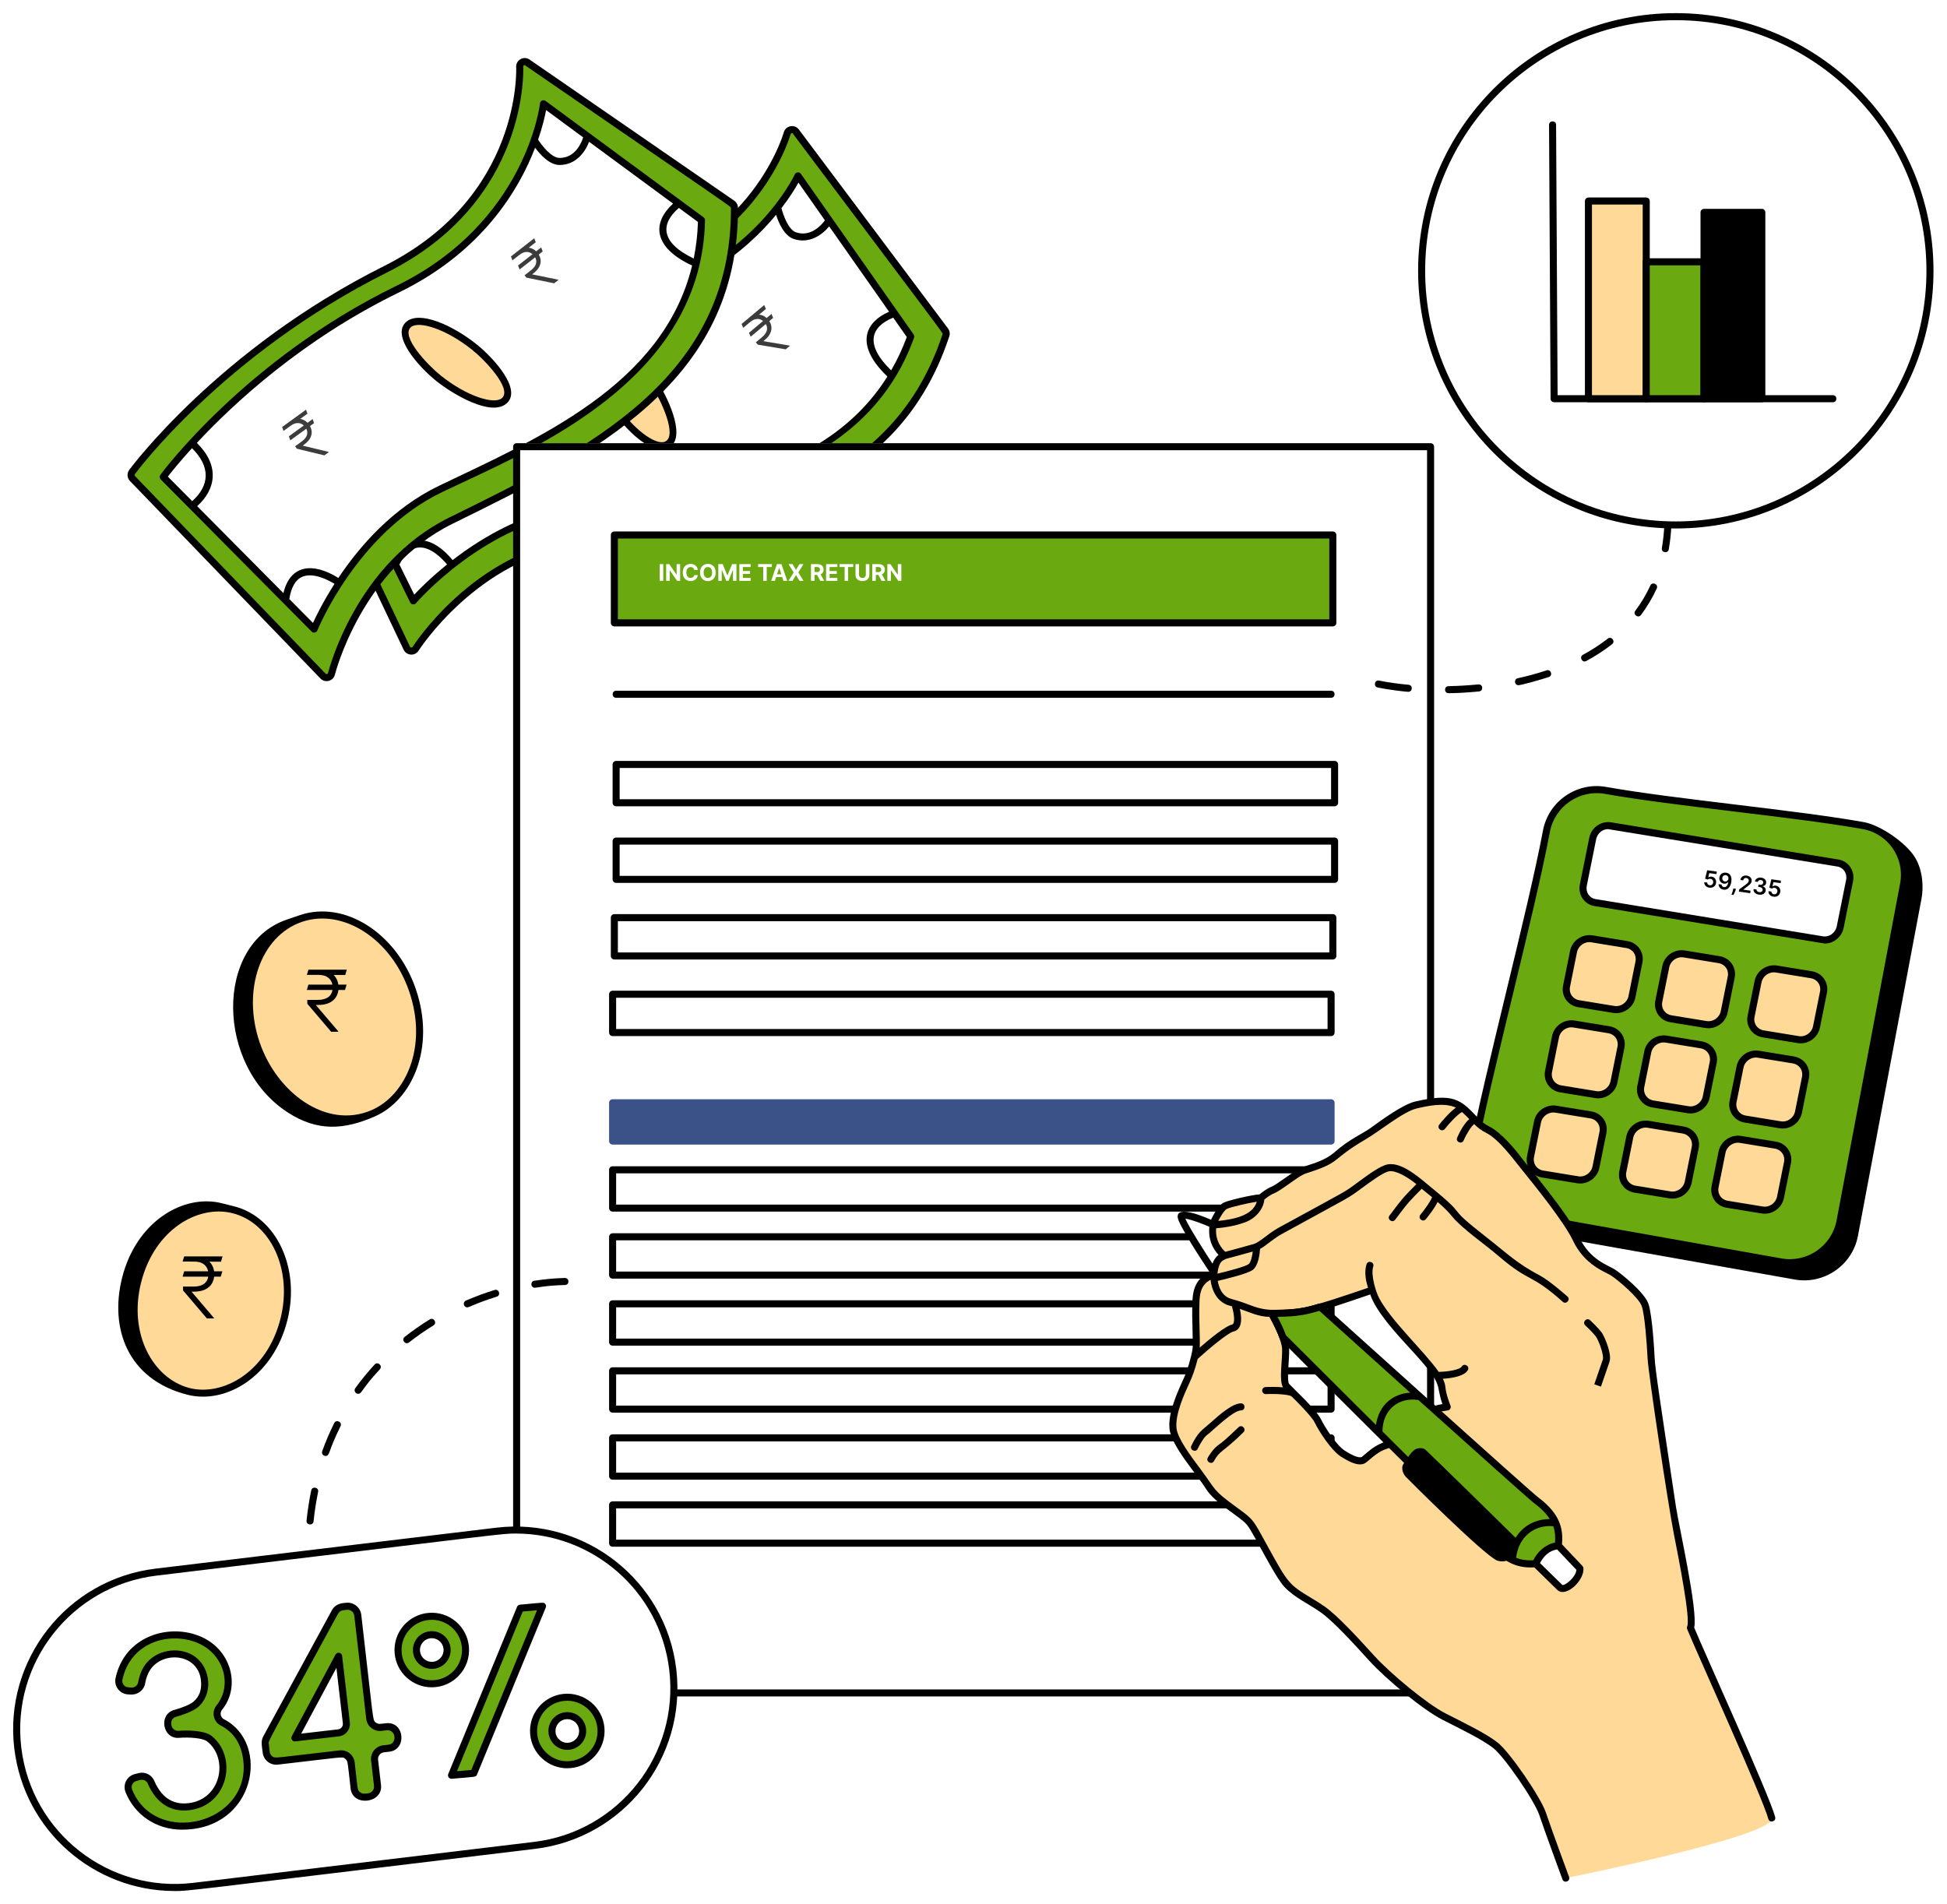 <svg width="593" height="580" viewBox="0 0 593 580" fill="none" xmlns="http://www.w3.org/2000/svg">
<g filter="url(#filter0_d_2905_2192)">
<path d="M287.869 96.689L242.446 36.081C241.68 35.078 240.076 35.382 239.744 36.618C239.64 37.004 228.859 75.339 181.394 82.034C125.786 89.877 88.907 115.766 88.543 116.026C87.935 116.459 87.727 117.259 88.046 117.931L123.902 193.441C124.415 194.524 125.933 194.631 126.586 193.604C126.764 193.319 144.899 165.105 175.953 160.955C223.366 154.607 271.62 148.052 288.108 98.097C288.265 97.618 288.179 97.091 287.872 96.686L287.869 96.689Z" fill="#6AA910"/>
<path d="M122.93 193.901L87.073 118.394C86.533 117.25 86.889 115.885 87.919 115.152C88.287 114.891 125.439 88.843 181.247 80.973C227.804 74.406 238.606 36.722 238.71 36.338C239.275 34.25 241.989 33.713 243.302 35.431L288.731 96.041C289.246 96.725 289.399 97.621 289.129 98.433C272.402 149.122 223.446 155.68 176.097 162.022C145.528 166.108 127.677 193.895 127.496 194.174C126.362 195.962 123.785 195.708 122.933 193.898L122.93 193.901ZM241.385 36.578C241.158 36.501 240.863 36.605 240.784 36.9C240.676 37.292 229.598 76.323 181.544 83.101C126.251 90.898 89.53 116.646 89.165 116.903C88.984 117.032 88.919 117.274 89.014 117.474L124.874 192.981C125.031 193.328 125.497 193.325 125.684 193.027C125.862 192.745 144.055 164.136 175.815 159.891C222.504 153.637 270.786 147.172 287.093 97.762C287.21 97.394 287.24 97.63 241.388 36.575L241.385 36.578Z" fill="black"/>
<path fill-rule="evenodd" clip-rule="evenodd" d="M97.069 120.454L125.896 179.022C125.896 179.022 146.734 154.415 176.082 150.796C205.431 147.177 260.91 144.462 277.383 98.491L243.048 49.568C243.048 49.568 227.783 83.122 182.983 88.955C132 95.592 97.069 120.454 97.069 120.454Z" fill="white"/>
<path d="M149.804 147.651L147.627 143.741C149.43 142.769 150.786 141.263 151.43 139.493C153.788 132.988 145.964 127.2 138.876 129.918C133.365 132.043 127.436 127.722 129.117 123.081C130.927 118.088 139.477 117.582 142.201 122.465C142.882 123.71 144.771 122.658 144.075 121.419C142.075 117.824 137.214 116.085 132.908 117.291L130.601 113.144C129.902 111.908 128.034 112.945 128.721 114.187L130.896 118.1C129.095 119.073 127.74 120.575 127.096 122.351C124.75 128.829 132.534 134.672 139.646 131.924C145.182 129.801 151.089 134.129 149.408 138.763C147.611 143.722 139.066 144.299 136.325 139.379C135.647 138.143 133.751 139.18 134.451 140.425C136.496 144.112 141.416 145.731 145.618 144.554L147.927 148.703C148.593 149.921 150.503 148.909 149.801 147.657L149.804 147.651Z" fill="black"/>
<path d="M203.419 131.258C206.646 129.033 204.512 120.343 198.653 111.848C192.795 103.354 185.43 98.271 182.203 100.497C178.976 102.722 181.11 111.412 186.969 119.907C192.828 128.402 200.193 133.484 203.419 131.258Z" fill="#FFD997"/>
<path d="M185.215 119.213C181.535 113.509 176.4 101.648 182.307 99.225C187.193 97.223 195.275 104.584 200.406 112.539C203.936 118.014 209.31 130.065 203.311 132.53C197.56 134.889 188.819 124.801 185.215 119.213ZM183.126 101.21C179.124 102.848 184.384 113.963 187.022 118.048C192.68 126.835 199.728 131.687 202.495 130.54C206.5 128.902 201.237 117.787 198.6 113.699C192.938 104.918 185.905 100.072 183.126 101.21Z" fill="black"/>
<path d="M278.263 97.875L243.928 48.953C243.443 48.275 242.412 48.373 242.072 49.125C241.922 49.453 226.488 82.209 182.841 87.892C132.18 94.489 96.799 119.329 96.446 119.578C96.02 119.881 95.873 120.455 96.106 120.927L124.933 179.498C125.255 180.167 126.196 180.326 126.712 179.719C126.917 179.474 147.632 155.385 176.207 151.864C178.406 151.594 180.75 151.328 183.219 151.048C213.033 147.669 262.931 142.01 278.392 98.854C278.512 98.528 278.459 98.163 278.263 97.875ZM271.421 108.812C263.296 100.912 265.17 95.547 272.046 92.756L276.184 98.654C274.837 102.319 273.23 105.687 271.421 108.812ZM243.185 51.63L251.246 63.117C250.19 64.555 246.961 68.269 242.458 66.772C240.109 65.99 238.536 61.497 238.008 59.399C240.572 56.065 242.274 53.277 243.185 51.633V51.63ZM108.168 114.943C111.821 122.169 109.604 127.469 103.092 130.257L98.446 120.814C99.847 119.875 103.206 117.713 108.168 114.943ZM126.166 177.13L121.642 167.942C123.335 164.724 125.304 162.955 127.521 162.774C131.217 162.473 134.805 166.298 136.167 167.936C131.285 171.871 127.807 175.37 126.166 177.13ZM175.95 149.733C160.271 151.665 146.939 159.584 137.854 166.601C132.143 159.667 125.331 157.965 120.519 165.654L104.046 132.189C111.34 129.03 114.453 122.43 110.085 113.891C124.531 106.046 150.613 94.25 183.124 90.017C211.052 86.383 227.706 71.928 236.37 61.433C237.165 63.892 238.842 67.821 241.768 68.797C246.541 70.385 250.488 67.459 252.54 64.951L270.786 90.95C262.888 94.428 260.683 101.556 270.28 110.68C250.243 142.577 208.417 145.703 175.95 149.733Z" fill="black"/>
<path d="M223.022 58.016L160.672 15.016C159.623 14.307 158.203 15.108 158.283 16.384C158.308 16.782 160.286 56.559 117.421 78.01C67.198 103.141 40.478 139.421 40.214 139.786C39.776 140.387 39.834 141.215 40.349 141.752L98.375 201.924C99.206 202.789 100.678 202.406 100.972 201.222C101.049 200.897 109.263 168.377 137.381 154.56C180.307 133.449 223.967 111.882 223.7 59.276C223.7 58.773 223.445 58.301 223.025 58.016H223.022Z" fill="#6AA910"/>
<path d="M97.597 202.67L39.574 142.501C38.697 141.587 38.602 140.182 39.344 139.157C39.611 138.793 66.54 102.276 116.94 77.053C158.986 56.013 157.235 16.847 157.211 16.451C157.082 14.292 159.483 12.921 161.274 14.13L223.63 57.133C224.336 57.617 224.765 58.418 224.768 59.273C225.044 112.649 180.719 134.45 137.851 155.529C110.171 169.132 102.093 201.155 102.01 201.477C101.501 203.535 98.98 204.111 97.597 202.67ZM159.821 15.826C159.581 15.826 159.336 16.016 159.354 16.323C159.379 16.731 161.299 57.258 117.897 78.976C67.963 103.963 41.344 140.059 41.08 140.421C40.948 140.602 40.967 140.85 41.12 141.01L99.145 201.179C99.406 201.458 99.845 201.308 99.927 200.967C100.004 200.645 108.15 167.73 136.907 153.6C179.177 132.815 222.891 111.318 222.624 59.286C222.615 58.899 222.719 59.114 159.821 15.826Z" fill="black"/>
<path fill-rule="evenodd" clip-rule="evenodd" d="M49.708 141.271L95.677 187.62C95.677 187.62 107.598 157.661 134.269 144.89C160.94 132.119 212.672 111.888 213.657 63.061L165.535 27.609C165.535 27.609 161.741 64.276 121.127 84.064C74.907 106.583 49.708 141.271 49.708 141.271Z" fill="white"/>
<path d="M153.963 117.663C156.314 114.527 151.525 106.967 143.268 100.779C135.01 94.591 126.41 92.117 124.06 95.253C121.709 98.39 126.498 105.949 134.756 112.138C143.013 118.326 151.613 120.8 153.963 117.663Z" fill="#FFD997"/>
<path d="M132.873 112.041C127.57 107.802 118.924 98.194 123.755 94.016C127.748 90.563 137.753 94.97 145.15 100.877C150.239 104.944 159.17 114.657 154.269 118.905C149.567 122.972 138.069 116.191 132.873 112.041ZM125.162 95.639C121.89 98.466 130.413 107.327 134.213 110.363C142.375 116.893 150.6 119.249 152.858 117.283C156.133 114.455 147.607 105.594 143.807 102.555C135.646 96.031 127.435 93.676 125.162 95.639Z" fill="black"/>
<path d="M214.293 62.2L166.175 26.748C165.5 26.26 164.555 26.68 164.469 27.502C164.43 27.861 160.225 63.825 120.657 83.104C74.728 105.482 49.094 140.292 48.839 140.639C48.529 141.065 48.575 141.654 48.946 142.025L94.915 188.374C95.433 188.908 96.375 188.758 96.672 188.019C96.789 187.721 108.76 158.293 134.728 145.859C136.725 144.902 138.866 143.902 141.114 142.856C168.3 130.162 213.803 108.92 214.726 63.086C214.735 62.739 214.569 62.408 214.29 62.2H214.293ZM211.288 74.747C201.068 69.843 201.139 64.162 206.77 59.326L212.57 63.598C212.459 67.502 212.008 71.207 211.288 74.747ZM166.322 29.526L177.618 37.85C177.075 39.549 175.195 44.098 170.453 44.11C167.978 44.116 165.055 40.359 163.887 38.534C165.255 34.556 165.981 31.373 166.322 29.526ZM58.473 132.514C64.236 138.201 63.819 143.933 58.534 148.647L51.121 141.173C52.151 139.838 54.651 136.716 58.473 132.514ZM95.326 185.743L88.112 178.471C88.695 174.882 89.999 172.579 92.041 171.699C95.449 170.236 100.068 172.72 101.88 173.843C98.504 179.127 96.32 183.556 95.326 185.746V185.743ZM133.802 143.924C119.553 150.745 109.434 162.495 103.055 172.042C95.436 167.285 88.434 167.84 86.318 176.661L60.052 150.177C65.959 144.862 66.812 137.615 59.954 130.91C71.152 118.878 92.124 99.394 121.595 85.034C146.914 72.698 158.102 53.698 162.976 40.991C164.512 43.07 167.352 46.26 170.438 46.254C175.468 46.242 178.277 42.212 179.424 39.181L204.997 58.022C198.615 63.831 198.796 71.29 210.797 76.888C201.952 113.505 163.298 129.776 133.802 143.927V143.924Z" fill="black"/>
<path fill-rule="evenodd" clip-rule="evenodd" d="M91.575 275.797L87.633 277.15C74.513 281.652 68.467 298.726 74.138 315.258C79.809 331.789 95.068 341.555 108.189 337.052L113.672 335.098C125.717 329.829 131.069 313.46 125.625 297.592C119.954 281.06 104.695 271.295 91.575 275.797Z" fill="#FFD997"/>
<path d="M126.64 297.245C120.785 280.174 104.892 270.093 91.244 274.776L87.287 276.135C65.355 283.655 65.637 320.766 87.793 334.945C96.7 340.647 104.696 340.196 114.139 336.071C125.438 331.136 132.796 315.175 126.637 297.245H126.64ZM113.161 334.151C99.322 340.116 84.303 328.735 79.098 313.559C73.624 297.601 79.377 281.116 91.924 276.813C104.481 272.528 119.138 281.99 124.61 297.942C130.459 314.979 123.426 329.725 113.161 334.151Z" fill="black"/>
<path fill-rule="evenodd" clip-rule="evenodd" d="M71.082 364.499L67.386 363.564C55.078 360.448 42.003 370.302 38.206 385.56C34.409 400.819 41.322 415.737 53.63 418.853L58.81 420.101C70.667 422.107 82.862 412.437 86.506 397.792C90.303 382.533 83.389 367.615 71.082 364.499Z" fill="#FFD997"/>
<path d="M71.346 363.459L67.648 362.521C55.916 359.537 41.474 368.005 37.164 385.297C33.386 400.491 38.701 416.176 57.128 420.844C68.764 423.791 83.253 415.332 87.55 398.052C91.481 382.233 84.213 366.713 71.346 363.459ZM85.464 397.531C81.366 414.013 67.7 421.503 57.48 418.727C46.608 415.774 39.075 402.306 42.949 386.753C46.979 370.541 60.296 362.889 70.822 365.536C82.544 368.505 89.117 382.855 85.464 397.531Z" fill="black"/>
<path d="M436.275 130.992H156.824V512.326H436.275V130.992Z" fill="white"/>
<path d="M435.712 512.734H157.354C156.762 512.734 156.281 512.256 156.281 511.661V132.066C156.281 131.474 156.759 130.992 157.354 130.992H435.716C436.307 130.992 436.789 131.471 436.789 132.066V511.664C436.789 512.256 436.311 512.737 435.716 512.737L435.712 512.734ZM158.425 510.59H434.642V133.139H158.425V510.59Z" fill="black"/>
<path d="M405.946 158.954H187.119V185.726H405.946V158.954Z" fill="#6AA910"/>
<path d="M406.483 241.592H187.654C187.062 241.592 186.58 241.114 186.58 240.519V228.852C186.58 228.26 187.059 227.778 187.654 227.778H406.483C407.075 227.778 407.557 228.257 407.557 228.852V240.519C407.557 241.111 407.078 241.592 406.483 241.592ZM188.727 239.448H405.41V229.928H188.727V239.448Z" fill="black"/>
<path d="M406.483 264.924H187.654C187.062 264.924 186.58 264.446 186.58 263.851V252.184C186.58 251.592 187.059 251.11 187.654 251.11H406.483C407.075 251.11 407.557 251.589 407.557 252.184V263.851C407.557 264.443 407.078 264.924 406.483 264.924ZM188.727 262.78H405.41V253.26H188.727V262.78Z" fill="black"/>
<path d="M405.945 288.255H187.115C186.523 288.255 186.042 287.776 186.042 287.181V275.514C186.042 274.922 186.52 274.44 187.115 274.44H405.945C406.537 274.44 407.018 274.919 407.018 275.514V287.181C407.018 287.773 406.54 288.255 405.945 288.255ZM188.188 286.111H404.872V276.59H188.188V286.111Z" fill="black"/>
<path d="M405.412 311.586H186.582C185.99 311.586 185.509 311.108 185.509 310.513V298.846C185.509 298.254 185.987 297.772 186.582 297.772H405.412C406.004 297.772 406.485 298.251 406.485 298.846V310.513C406.485 311.105 406.007 311.586 405.412 311.586ZM187.656 309.443H404.338V299.922H187.656V309.443Z" fill="black"/>
<path d="M405.409 330.828H186.582C185.989 330.828 185.509 331.31 185.509 331.902V343.566C185.509 344.157 185.989 344.639 186.582 344.639H405.409C406.001 344.639 406.482 344.157 406.482 343.566V331.902C406.482 331.31 406.001 330.828 405.409 330.828Z" fill="#3A5287"/>
<path d="M405.412 365.054H186.582C185.99 365.054 185.509 364.576 185.509 363.981V352.314C185.509 351.722 185.987 351.24 186.582 351.24H405.412C406.004 351.24 406.485 351.719 406.485 352.314V363.981C406.485 364.573 406.007 365.054 405.412 365.054ZM187.656 362.91H404.338V353.39H187.656V362.91Z" fill="black"/>
<path d="M405.412 385.467H186.582C185.99 385.467 185.509 384.989 185.509 384.394V372.727C185.509 372.135 185.987 371.653 186.582 371.653H405.412C406.004 371.653 406.485 372.132 406.485 372.727V384.394C406.485 384.986 406.007 385.467 405.412 385.467ZM187.656 383.323H404.338V373.803H187.656V383.323Z" fill="black"/>
<path d="M405.412 405.879H186.582C185.99 405.879 185.509 405.401 185.509 404.806V393.142C185.509 392.55 185.987 392.068 186.582 392.068H405.412C406.004 392.068 406.485 392.547 406.485 393.142V404.806C406.485 405.398 406.007 405.879 405.412 405.879ZM187.656 403.735H404.338V394.215H187.656V403.735Z" fill="black"/>
<path d="M405.412 426.296H186.582C185.99 426.296 185.509 425.818 185.509 425.223V413.556C185.509 412.964 185.987 412.482 186.582 412.482H405.412C406.004 412.482 406.485 412.961 406.485 413.556V425.223C406.485 425.815 406.007 426.296 405.412 426.296ZM187.656 424.152H404.338V414.632H187.656V424.152Z" fill="black"/>
<path d="M405.412 446.71H186.582C185.99 446.71 185.509 446.232 185.509 445.637V433.97C185.509 433.378 185.987 432.896 186.582 432.896H405.412C406.004 432.896 406.485 433.375 406.485 433.97V445.637C406.485 446.229 406.007 446.71 405.412 446.71ZM187.656 444.567H404.338V435.046H187.656V444.567Z" fill="black"/>
<path d="M405.412 467.124H186.582C185.99 467.124 185.509 466.646 185.509 466.051V454.384C185.509 453.792 185.987 453.311 186.582 453.311H405.412C406.004 453.311 406.485 453.789 406.485 454.384V466.051C406.485 466.643 406.007 467.124 405.412 467.124ZM187.656 464.981H404.338V455.461H187.656V464.981Z" fill="black"/>
<path d="M405.945 186.801H187.115C186.523 186.801 186.042 186.322 186.042 185.727V158.955C186.042 158.363 186.52 157.882 187.115 157.882H405.945C406.537 157.882 407.018 158.36 407.018 158.955V185.727C407.018 186.319 406.54 186.801 405.945 186.801ZM188.188 184.657H404.872V160.029H188.188V184.657Z" fill="black"/>
<path d="M405.41 208.542H187.657C186.237 208.542 186.237 206.398 187.657 206.398H405.41C406.83 206.398 406.83 208.542 405.41 208.542Z" fill="black"/>
<path fill-rule="evenodd" clip-rule="evenodd" d="M579.774 265.283C581.348 256.931 575.843 248.957 567.476 247.467C546.074 243.66 510.398 240.557 488.996 236.75C480.629 235.263 472.572 240.826 470.996 249.175C466.174 274.754 453.281 322.462 448.459 348.038C446.886 356.386 452.391 364.364 460.758 365.851L542.418 380.377C550.785 381.864 558.842 376.301 560.418 367.952L579.771 265.28L579.774 265.283Z" fill="#6AA910"/>
<path fill-rule="evenodd" clip-rule="evenodd" d="M533.324 305.608C532.815 308.132 534.456 310.5 536.999 310.914L547.65 312.656C550.236 313.104 552.739 311.344 553.254 308.786L555.382 298.214C555.892 295.689 554.251 293.322 551.708 292.908L541.056 291.162C538.483 290.742 535.968 292.475 535.453 295.033L533.324 305.608Z" fill="#FFD997"/>
<path d="M551.88 291.847L541.228 290.101C538.066 289.608 535.026 291.702 534.398 294.818L532.269 305.394C531.634 308.531 533.689 311.46 536.82 311.975L547.463 313.714C550.582 314.254 553.665 312.16 554.3 309L556.428 298.428C557.063 295.291 555.008 292.362 551.877 291.847H551.88ZM554.33 298.002L552.202 308.574C551.797 310.589 549.822 311.963 547.822 311.595L537.167 309.853C535.216 309.534 533.99 307.743 534.373 305.82L536.501 295.245C536.9 293.267 538.854 291.889 540.881 292.224L551.533 293.969C553.493 294.288 554.714 296.085 554.33 298.002Z" fill="black"/>
<path fill-rule="evenodd" clip-rule="evenodd" d="M522.36 357.503C521.851 360.027 523.492 362.395 526.035 362.809L536.687 364.551C539.272 364.999 541.775 363.238 542.29 360.68L544.419 350.108C544.928 347.584 543.287 345.216 540.744 344.802L530.092 343.057C527.519 342.637 525.004 344.37 524.489 346.928L522.36 357.503Z" fill="#FFD997"/>
<path d="M540.918 343.744L530.267 341.999C527.105 341.505 524.065 343.6 523.436 346.716L521.308 357.291C520.673 360.429 522.728 363.358 525.859 363.873L536.502 365.612C539.621 366.152 542.703 364.057 543.338 360.898L545.467 350.326C546.102 347.188 544.05 344.259 540.918 343.744ZM543.369 349.9L541.24 360.472C540.836 362.487 538.86 363.861 536.861 363.493L526.206 361.751C524.255 361.432 523.028 359.64 523.412 357.717L525.54 347.142C525.939 345.164 527.893 343.787 529.92 344.121L540.572 345.866C542.532 346.185 543.752 347.983 543.369 349.9Z" fill="black"/>
<path fill-rule="evenodd" clip-rule="evenodd" d="M466.158 348.299C465.649 350.823 467.29 353.191 469.832 353.605L480.484 355.347C483.07 355.794 485.572 354.034 486.088 351.476L488.216 340.904C488.725 338.38 487.084 336.012 484.542 335.598L473.89 333.853C471.317 333.433 468.802 335.166 468.286 337.723L466.158 348.299Z" fill="#FFD997"/>
<path d="M484.714 334.54L474.062 332.795C470.9 332.301 467.86 334.396 467.232 337.512L465.103 348.087C464.468 351.225 466.523 354.154 469.654 354.669L480.297 356.408C483.416 356.948 486.499 354.853 487.134 351.694L489.262 341.122C489.897 337.984 487.842 335.055 484.711 334.54H484.714ZM487.164 340.695L485.036 351.267C484.631 353.283 482.656 354.657 480.656 354.289L470.001 352.546C468.05 352.227 466.824 350.436 467.207 348.513L469.335 337.938C469.734 335.96 471.688 334.583 473.715 334.917L484.367 336.662C486.327 336.981 487.548 338.779 487.164 340.695Z" fill="black"/>
<path d="M583.309 257.26C580.606 252.751 572.7 247.307 567.664 246.412C546.262 242.606 510.451 239.48 489.184 235.696C480.247 234.101 471.619 240.063 469.945 248.979C465.133 274.497 452.205 322.361 447.408 347.842C445.194 359.582 450.006 368.863 464.081 371.071L546.633 385.741C555.506 387.323 564.186 381.416 565.872 372.458L585.229 269.783C585.873 266.363 585.707 261.278 583.309 257.26ZM449.518 348.237C454.306 322.824 467.255 274.846 472.055 249.375C473.509 241.658 480.98 236.423 488.81 237.809C510.212 241.615 546.023 244.74 567.289 248.525C575.055 249.905 580.186 257.297 578.723 265.084L559.37 367.756C557.904 375.509 550.415 380.702 542.612 379.322L460.952 364.796C453.186 363.416 448.055 356.024 449.518 348.237Z" fill="black"/>
<path fill-rule="evenodd" clip-rule="evenodd" d="M563.339 264.207C563.852 261.67 562.254 259.284 559.785 258.882L490.494 247.537C488.025 247.132 485.608 248.862 485.096 251.399L482.235 265.596C481.722 268.132 483.311 270.516 485.78 270.92L555.071 282.265C557.54 282.67 559.956 280.94 560.469 278.404L563.339 264.207Z" fill="white"/>
<path d="M555.783 283.397L485.606 271.978C482.552 271.475 480.546 268.54 481.184 265.381L484.045 251.184C484.665 248.089 487.658 245.979 490.667 246.476L559.957 257.821C563.006 258.324 565.018 261.259 564.38 264.418L561.518 278.615C560.954 281.403 558.485 283.397 555.783 283.397ZM489.771 248.552C488.066 248.552 486.508 249.825 486.146 251.61L483.285 265.807C482.898 267.73 484.067 269.549 485.953 269.859L555.243 281.204C557.127 281.517 559.016 280.164 559.415 278.192L562.276 263.995C562.675 261.98 561.408 260.238 559.608 259.943L489.768 248.552H489.771Z" fill="black"/>
<path fill-rule="evenodd" clip-rule="evenodd" d="M477.121 296.411C476.612 298.935 478.253 301.303 480.795 301.717L491.447 303.459C494.033 303.907 496.535 302.146 497.051 299.588L499.179 289.016C499.688 286.492 498.047 284.124 495.505 283.71L484.853 281.965C482.28 281.545 479.765 283.278 479.25 285.836L477.121 296.411Z" fill="#FFD997"/>
<path d="M495.679 282.652L485.027 280.907C481.865 280.413 478.825 282.508 478.197 285.624L476.068 296.199C475.433 299.337 477.488 302.266 480.62 302.781L491.262 304.52C494.381 305.06 497.464 302.965 498.099 299.806L500.227 289.234C500.862 286.096 498.81 283.167 495.679 282.652ZM498.129 288.807L496.001 299.379C495.596 301.395 493.621 302.769 491.621 302.4L480.966 300.658C479.016 300.339 477.789 298.548 478.172 296.625L480.301 286.05C480.699 284.072 482.653 282.695 484.68 283.029L495.332 284.775C497.292 285.094 498.513 286.89 498.129 288.807Z" fill="black"/>
<path fill-rule="evenodd" clip-rule="evenodd" d="M505.224 301.008C504.715 303.532 506.355 305.899 508.898 306.314L519.55 308.056C522.135 308.503 524.638 306.743 525.153 304.185L527.282 293.613C527.791 291.089 526.15 288.721 523.608 288.307L512.956 286.562C510.382 286.142 507.868 287.875 507.352 290.432L505.224 301.008Z" fill="#FFD997"/>
<path d="M523.779 287.249L513.127 285.504C509.965 285.01 506.926 287.105 506.297 290.221L504.168 300.796C503.534 303.934 505.588 306.863 508.72 307.378L519.362 309.117C522.482 309.657 525.564 307.562 526.199 304.403L528.327 293.831C528.962 290.693 526.907 287.764 523.776 287.249H523.779ZM526.23 293.405L524.101 303.977C523.696 305.992 521.721 307.366 519.721 306.998L509.066 305.256C507.116 304.937 505.889 303.146 506.272 301.223L508.401 290.647C508.8 288.669 510.753 287.292 512.781 287.626L523.432 289.372C525.392 289.691 526.613 291.488 526.23 293.405Z" fill="black"/>
<path fill-rule="evenodd" clip-rule="evenodd" d="M499.742 326.955C499.232 329.479 500.873 331.847 503.416 332.261L514.068 334.003C516.653 334.451 519.156 332.69 519.671 330.132L521.8 319.56C522.309 317.036 520.668 314.668 518.125 314.254L507.474 312.509C504.9 312.089 502.385 313.822 501.87 316.38L499.742 326.955Z" fill="#FFD997"/>
<path d="M518.299 313.196L507.648 311.451C504.486 310.957 501.446 313.052 500.817 316.168L498.689 326.743C498.054 329.881 500.109 332.81 503.24 333.325L513.883 335.064C517.002 335.604 520.084 333.509 520.719 330.35L522.848 319.778C523.483 316.64 521.431 313.711 518.299 313.196ZM520.75 319.352L518.621 329.924C518.217 331.939 516.241 333.313 514.242 332.945L503.587 331.203C501.636 330.884 500.409 329.093 500.793 327.17L502.921 316.594C503.32 314.616 505.274 313.239 507.301 313.573L517.953 315.318C519.913 315.637 521.133 317.435 520.75 319.352Z" fill="black"/>
<path fill-rule="evenodd" clip-rule="evenodd" d="M527.841 331.555C527.331 334.08 528.972 336.447 531.515 336.861L542.167 338.603C544.752 339.051 547.255 337.291 547.77 334.733L549.899 324.161C550.408 321.637 548.767 319.269 546.224 318.855L535.573 317.11C532.999 316.689 530.484 318.422 529.969 320.98L527.841 331.555Z" fill="#FFD997"/>
<path d="M546.4 317.797L535.748 316.052C532.586 315.558 529.547 317.653 528.918 320.769L526.789 331.344C526.155 334.481 528.209 337.41 531.341 337.926L541.984 339.665C545.103 340.204 548.185 338.11 548.82 334.951L550.948 324.379C551.583 321.241 549.528 318.312 546.397 317.797H546.4ZM548.851 323.952L546.722 334.524C546.317 336.539 544.342 337.913 542.342 337.545L531.688 335.803C529.737 335.484 528.51 333.693 528.893 331.77L531.022 321.195C531.421 319.217 533.374 317.84 535.402 318.174L546.053 319.919C548.013 320.238 549.234 322.035 548.851 323.952Z" fill="black"/>
<path fill-rule="evenodd" clip-rule="evenodd" d="M471.639 322.354C471.13 324.878 472.771 327.246 475.313 327.66L485.965 329.402C488.551 329.85 491.053 328.09 491.569 325.532L493.697 314.96C494.206 312.435 492.566 310.068 490.023 309.654L479.371 307.908C476.798 307.488 474.283 309.221 473.768 311.779L471.639 322.354Z" fill="#FFD997"/>
<path d="M490.199 308.596L479.548 306.85C476.385 306.357 473.346 308.451 472.717 311.567L470.589 322.143C469.954 325.28 472.009 328.209 475.14 328.724L485.783 330.463C488.902 331.003 491.984 328.909 492.619 325.749L494.748 315.177C495.383 312.04 493.331 309.111 490.199 308.596ZM492.65 314.751L490.521 325.323C490.117 327.338 488.141 328.712 486.142 328.344L475.487 326.602C473.536 326.283 472.309 324.492 472.693 322.569L474.821 311.994C475.22 310.016 477.174 308.638 479.201 308.973L489.853 310.718C491.813 311.037 493.033 312.834 492.65 314.751Z" fill="black"/>
<path fill-rule="evenodd" clip-rule="evenodd" d="M494.258 352.902C493.749 355.426 495.39 357.794 497.932 358.208L508.584 359.95C511.17 360.398 513.672 358.637 514.188 356.08L516.316 345.507C516.825 342.983 515.184 340.616 512.642 340.201L501.99 338.456C499.417 338.036 496.902 339.769 496.386 342.327L494.258 352.902Z" fill="#FFD997"/>
<path d="M512.818 339.14L502.166 337.395C499.004 336.902 495.964 338.996 495.336 342.112L493.207 352.688C492.572 355.825 494.627 358.754 497.759 359.269L508.401 361.008C511.52 361.548 514.603 359.453 515.238 356.294L517.366 345.722C518.001 342.585 515.949 339.656 512.818 339.14ZM515.268 345.296L513.14 355.868C512.735 357.883 510.76 359.257 508.76 358.889L498.105 357.147C496.155 356.828 494.928 355.037 495.311 353.114L497.44 342.539C497.838 340.56 499.792 339.183 501.819 339.518L512.471 341.263C514.431 341.582 515.652 343.379 515.268 345.296Z" fill="black"/>
<path fill-rule="evenodd" clip-rule="evenodd" d="M369.699 383.486C369.699 383.486 363.584 373.491 360.593 368.501C359.112 366.029 359.857 365.348 362.302 366.179C364.611 366.964 369.699 369.083 369.699 369.083C368.758 372.472 369.574 375.628 372.957 378.45C371.067 379.741 369.785 381.327 369.699 383.486Z" fill="white"/>
<path d="M368.806 384.081C366.46 380.566 358.802 368.92 358.679 366.718C358.476 363.004 366.721 366.571 370.134 368.101C371.432 368.681 370.557 370.641 369.26 370.061C366.227 368.706 362.562 367.387 361.019 367.194C361.997 369.506 366.402 376.603 370.588 382.888C371.386 384.081 369.579 385.234 368.806 384.081Z" fill="black"/>
<path fill-rule="evenodd" clip-rule="evenodd" d="M476.888 568.07C476.888 568.07 471.312 552.959 469.852 548.533C468.392 544.107 459.114 530.456 455.483 527.619C451.851 524.782 445.613 521.841 439.767 518.835C433.922 515.829 422.718 506.493 417.853 501.141C412.989 495.789 406.702 488.888 402.77 486.156C398.838 483.423 395.007 481.791 392.038 478.69C389.069 475.59 382.791 462.444 380.635 459.788C378.479 457.132 370.759 453.072 368.164 448.848C365.57 444.625 357.825 436.016 357.276 431.148C356.727 426.281 360.233 419.101 361.506 416.319C362.779 413.537 363.815 409.688 364.229 407.437C364.643 405.186 363.969 395.963 364.189 393.832C364.41 391.7 363.683 386.075 369.704 384.284C369.704 384.284 369.845 380.392 371.826 379.076L372.958 378.447C372.958 378.447 368.081 375.031 369.67 368.28C369.67 368.28 371.584 364.029 373.191 363.266C374.798 362.502 382.806 360.708 384.03 360.867C384.03 360.867 385.919 359.14 387.695 358.45C389.471 357.76 394.225 353.859 396.448 352.795C398.672 351.73 403.558 350.994 407.468 347.516C411.379 344.038 415.933 341.977 418.004 340.49C420.074 339.002 427.426 333.454 431.281 332.558C435.136 331.663 441.746 330.191 445.49 333.436C449.235 336.681 449.907 338.478 453.21 340.128C456.513 341.778 460.914 347.105 462.258 348.949C463.601 350.792 476.621 366.146 480.05 373.378C483.479 380.61 489.297 382.327 491.244 383.572C493.192 384.818 499.967 390.394 501.037 393.445C502.108 396.497 502.724 406.345 502.89 409.697C503.074 413.464 504.565 422.748 509.407 455.209C510.211 460.595 516.394 488.269 514.867 491.802C517.741 498.896 537.725 542.736 539.633 549.732C541.13 555.225 476.888 568.064 476.888 568.064V568.07ZM387.275 396.031C387.275 396.031 391.477 403.201 391.575 406.903C391.673 410.605 390.544 416.828 391.879 418.297C393.213 419.767 400.009 425.999 401.359 428.75C402.708 431.501 406.324 437.083 409.066 438.801C417.359 443.996 414.504 438.423 422.767 436.007C426.496 434.915 427.91 426.232 440.792 424.53C440.792 424.53 439.378 421.082 439.172 418.629C438.639 412.212 419.786 397.899 418.077 388.891C418.077 388.891 401.96 394.457 397.304 395.35C393.17 396.141 387.272 396.034 387.272 396.034L387.275 396.031Z" fill="#FFD997"/>
<path d="M362.848 436.374C364.879 432.154 366.072 431.688 368.231 429.756C371.942 426.437 375.478 423.459 377.969 423.459C379.389 423.459 379.392 425.603 377.969 425.603C375.494 425.603 369.077 432.071 367.667 433.056C366.722 433.715 365.4 436.006 364.79 437.297C364.179 438.57 362.238 437.659 362.848 436.374Z" fill="black"/>
<path d="M367.86 440.003C367.921 439.889 369.39 437.233 371.359 435.939C373.015 434.841 377.174 430.774 377.217 430.734C378.245 429.743 379.732 431.28 378.72 432.268C372.206 438.671 371.632 437.601 369.74 441.033C369.062 442.266 367.179 441.242 367.86 440.003Z" fill="black"/>
<path d="M540.666 549.456C538.74 542.38 519.034 499.193 516.004 491.755C517.185 486.606 511.314 460.708 510.465 455.055C505.432 421.53 504.131 413.144 503.96 409.648C503.895 408.326 503.288 396.637 502.049 393.092C500.834 389.642 493.792 383.934 491.82 382.676C489.759 381.357 484.272 379.787 481.021 372.926C477.497 365.492 464.465 350.166 463.128 348.325C461.813 346.519 457.258 340.958 453.694 339.176C451.808 338.232 450.891 337.278 449.504 335.83C444.904 331.009 442.558 328.841 431.041 331.521C427.195 332.414 420.634 337.269 417.38 339.627C415.332 341.112 410.802 343.133 406.756 346.721C402.941 350.114 398.441 350.65 395.985 351.834C393.951 352.806 388.734 356.907 387.308 357.459C385.799 358.039 384.266 359.256 383.621 359.805C381.266 359.946 374.255 361.581 372.727 362.305C370.863 363.194 369.035 367.08 368.621 368.043C367.4 373.233 369.633 376.637 371.136 378.247C369.36 379.505 368.838 382.164 368.685 383.495C363.428 385.452 363.253 390.353 363.167 392.761C362.937 398.432 363.532 405.25 363.167 407.249C362.732 409.617 361.689 413.347 360.527 415.877C358.567 420.137 355.665 426.504 356.205 431.277C356.803 436.555 364.587 445.097 367.25 449.418C370.004 453.899 377.736 457.932 379.803 460.472C381.916 463.082 388.127 476.166 391.261 479.441C394.35 482.665 398.276 484.342 402.156 487.044C406.041 489.75 412.409 496.755 417.058 501.874C422.058 507.373 433.286 516.74 439.276 519.803C445.14 522.8 451.345 525.754 454.82 528.474C458.209 531.124 467.376 544.475 468.833 548.879C470.281 553.274 475.823 568.303 475.881 568.453C476.369 569.787 478.387 569.042 477.893 567.711C477.838 567.56 472.308 552.566 470.869 548.21C469.302 543.463 459.807 529.646 456.142 526.787C452.535 523.965 446.437 521.052 440.254 517.896C434.553 514.982 423.425 505.692 418.641 500.435C413.924 495.243 407.458 488.127 403.376 485.29C402.005 484.333 400.643 483.514 399.331 482.72C392.537 478.616 392.316 478.322 385.992 466.805C381.481 458.582 381.873 458.944 376.61 455.104C369.099 449.614 370.599 450.136 365.652 443.499C362.548 439.346 358.686 434.178 358.331 431.05C357.852 426.789 360.797 420.425 362.207 417.364C363.128 415.368 363.965 413.193 364.778 409.921C368.21 406.805 374.006 401.962 375.715 401.566C378.423 400.953 378.257 397.374 377.616 394.675C380.864 395.806 383.266 397.042 386.642 397.122C387.921 399.401 390.427 404.372 390.495 406.958C390.584 410.402 389.513 416.398 390.749 418.582C388.792 418.395 386.673 418.438 385.449 418.493C384.857 418.518 384.394 419.021 384.422 419.61C384.446 420.201 384.995 420.671 385.538 420.637C389.151 420.478 392.807 420.824 393.378 421.352C394.549 422.437 399.453 427.345 400.383 429.24C401.72 431.967 405.465 437.84 408.486 439.729C410.476 440.974 412.498 442.051 414.203 442.051C415.558 442.051 416.129 441.462 417.067 440.652C423.067 435.396 422.579 439.082 427.041 433.644C429.443 430.712 432.737 426.694 440.923 425.612C441.622 425.523 442.049 424.774 441.776 424.143C441.76 424.109 440.423 420.821 440.233 418.561C440.162 417.717 439.889 416.858 439.448 415.966C441.923 415.819 445.888 415.282 447.042 413.365C447.775 412.144 445.928 411.04 445.201 412.258C444.643 413.184 441.239 413.813 438.187 413.871C433.909 407.7 423.481 398.165 419.923 391.163C419.122 389.589 417.396 384.382 418.254 381.765C418.693 380.41 416.653 379.75 416.212 381.094C415.378 383.636 416.141 386.666 416.672 388.255C398.77 394.365 396.377 394.984 387.986 394.984C382.548 394.963 380.809 393.135 375.12 391.675C372.151 390.908 371.2 388.065 370.896 386.151C372.924 385.688 379.916 384.023 381.557 382.805C383.29 381.517 383.686 377.843 383.775 376.426C385.581 375.453 387.796 373.303 390.507 371.816C412.636 359.686 410.081 361.339 414.93 357.784C417.794 355.683 421.355 353.07 423.067 352.776C425.18 352.398 428.909 354.659 431.387 356.692C428.112 360.048 427.597 360.333 423.202 366.249C422.346 367.399 424.103 368.645 424.925 367.525C429.36 361.612 429.201 362.008 433.016 358.097C433.452 358.462 435.586 360.198 436.16 360.67C435.77 361.784 434.148 364.148 432.617 365.992C431.703 367.083 433.366 368.454 434.264 367.363C434.985 366.498 436.911 364.102 437.853 362.106C439.466 363.504 441.061 365.013 442.205 366.449C445.137 370.117 452.24 374.984 456.442 378.597C466.183 386.97 465.855 383.523 475.976 392.518C477.025 393.46 478.466 391.865 477.402 390.914C477.181 390.718 471.943 386.071 468.995 384.513C461.969 380.802 459.209 377.928 452.949 373.037C438.997 362.139 448.284 367.752 435.878 357.668C432.946 355.288 427.173 349.865 422.702 350.663C420.493 351.043 417.018 353.589 413.66 356.054C408.918 359.526 411.949 357.646 389.476 369.936C386.195 371.73 383.704 374.389 381.803 374.941C379.898 375.49 374.847 376.852 373.194 377.294C372.292 376.487 370.053 374.064 370.409 370.129C372.007 370.003 376.138 369.559 379.564 368.172C382.622 366.936 384.861 364.148 385.069 361.394C385.652 360.906 386.912 359.922 388.069 359.474C389.105 359.072 390.746 357.91 392.648 356.564C396.868 353.579 396.84 353.72 399.193 352.947C408.535 349.896 405.551 349.083 415.804 343.118C420.22 340.551 427.364 334.588 431.51 333.625C434.54 332.92 439.871 331.687 443.416 333.386C441.15 335.045 438.702 338.112 438.368 338.542C437.491 339.658 439.178 340.98 440.058 339.867C441.358 338.213 443.76 335.57 445.281 334.714C446.18 335.521 446.885 336.232 447.508 336.876C445.833 338.238 444.441 341.084 443.815 342.513C443.242 343.811 445.208 344.676 445.781 343.375C446.769 341.13 448.189 338.968 448.992 338.404C450.014 339.413 451.062 340.281 452.725 341.112C456.522 343.01 461.116 349.31 463.426 352.168C467.303 356.959 476.378 368.178 479.071 373.855C482.656 381.422 488.861 383.345 490.655 384.498C492.67 385.786 499.092 391.203 500.016 393.816C500.942 396.463 501.577 405.09 501.807 409.77C502.037 414.432 508.1 454.515 509.766 463.002C511.428 471.461 514.885 489.056 513.872 491.397C513.759 491.66 513.756 491.961 513.863 492.228C516.636 499.067 536.759 543.315 538.587 550.035C538.955 551.391 541.034 550.851 540.66 549.471L540.666 549.456ZM417.334 390.283C419.021 395.435 425.272 402.226 429.514 406.832C440.257 418.49 436.997 417.055 439.319 423.676C427.406 425.811 425.388 434.123 422.462 434.982C418.58 436.116 416.466 438.429 414.884 439.683C413.826 440.524 410.67 438.545 409.63 437.895C407.133 436.331 403.597 430.89 402.318 428.28C400.861 425.305 394.003 419.048 392.669 417.579C391.798 416.616 392.734 410.001 392.645 406.881C392.571 404.038 390.372 399.514 389.093 397.107C397.576 396.987 400.291 396.116 417.334 390.283ZM374.598 393.733C375.629 393.997 375.144 393.813 375.331 394.402C375.702 395.604 376.389 399.195 375.239 399.456C373.166 399.934 368.381 403.879 365.397 406.483C365.566 403.244 365.115 398.472 365.314 392.834C365.394 390.638 365.511 387.442 368.697 385.832C369.022 388.706 370.491 392.675 374.598 393.733ZM372.341 380.017C374.003 379.097 372.059 379.885 381.551 377.223C381.358 378.803 380.926 380.585 380.285 381.06C379.343 381.762 374.384 383.118 370.795 383.952C370.899 382.86 371.307 380.707 372.338 380.02L372.341 380.017ZM371.047 367.893C371.81 366.39 372.936 364.581 373.651 364.24C374.951 363.621 380.367 362.397 382.793 362.035C381.533 366.35 375.555 367.427 371.047 367.893Z" fill="black"/>
<path d="M487.606 418.362L485.576 417.659L488.177 410.096C488.579 408.927 487.082 404.719 486.205 403.33C485.591 402.355 483.564 400.392 482.834 399.717C481.794 398.76 483.242 397.165 484.291 398.141C484.582 398.407 487.146 400.791 488.023 402.183C488.799 403.416 490.992 408.507 490.207 410.789L487.606 418.362Z" fill="black"/>
<path fill-rule="evenodd" clip-rule="evenodd" d="M481.197 473.734L474.637 466.803C471.263 467.119 469.205 469.315 467.696 472.299L475.038 479.491C476.704 481.123 481.491 476.691 481.197 473.734Z" fill="white"/>
<path fill-rule="evenodd" clip-rule="evenodd" d="M467.933 453.031C465.224 451.016 402.114 394.086 402.114 394.086C398.194 395.245 395.014 396.178 387.273 396.037C387.273 396.037 389.496 399.834 390.744 403.327C390.744 403.327 449.721 462.147 453.824 466.008C458.802 470.697 461.955 472.808 467.696 472.302C467.696 472.302 469.524 467.361 474.637 466.805C474.876 463.361 475.315 458.524 467.933 453.031Z" fill="#6AA910"/>
<path d="M482.267 473.626C482.218 473.126 482.515 473.565 475.743 466.41C475.98 462.904 476.09 457.761 468.579 452.166C465.935 450.197 405.367 395.564 402.837 393.285C402 392.528 401.153 393.528 397.102 394.294C393.093 395.064 386.965 394.963 387.272 394.96C386.465 394.96 385.925 395.825 386.345 396.576C386.367 396.616 388.535 400.333 389.735 403.686C389.915 404.219 450.995 464.818 453.084 466.787C457.706 471.139 461.181 473.801 467.291 473.409L474.284 480.26C476.894 482.818 482.632 477.353 482.264 473.629L482.267 473.626ZM391.676 402.732C390.909 400.643 389.842 398.512 389.094 397.104C395.436 397.015 397.844 396.451 401.843 395.279L429.514 420.202C424.202 420.554 420.028 423.87 419.074 430.032L391.676 402.732ZM421.049 431.998C421.138 425.241 426.094 421.527 432.004 422.438C448.545 437.307 465.871 452.829 467.294 453.887C469.566 455.58 471.048 457.178 472.005 458.687C465.457 458.76 460.871 463.097 459.746 469.452C456.501 467.443 454.845 465.64 421.046 431.994L421.049 431.998ZM461.764 470.486C462.5 464.146 467.257 460.365 473.075 460.874C473.707 462.671 473.713 464.33 473.621 465.864C470.704 466.434 468.297 468.609 466.978 471.274C464.984 471.366 463.334 471.114 461.761 470.486H461.764ZM475.793 478.724L469.024 472.096C470.253 469.906 471.775 468.397 474.244 467.946L480.132 474.169C479.942 476.552 476.372 479.236 475.793 478.724Z" fill="black"/>
<path d="M461.699 464.504C460.92 463.679 434.265 437.579 433.955 437.413C433.259 437.042 431.603 436.717 430.275 438.07C429.072 439.284 427.395 441.98 427.223 442.302C426.984 442.977 426.922 444.489 428.226 445.887C429.201 446.93 451.952 469.629 455.97 471.341C457.817 471.942 459.365 471.476 460.424 470.273C460.755 469.896 463.586 466.504 461.699 464.504Z" fill="black"/>
<path d="M441.194 207.147C439.783 207.16 439.749 205.025 441.163 205.003C444.242 204.942 447.303 204.764 450.266 204.467C451.68 204.332 451.895 206.46 450.481 206.604C447.46 206.905 444.331 207.117 441.194 207.147ZM428.926 206.724C428.456 206.724 423.795 206.264 419.608 205.411C418.2 205.129 418.663 203.004 420.034 203.307C422.773 203.866 425.794 204.292 429.024 204.58C430.379 204.703 430.284 206.721 428.929 206.721L428.926 206.724ZM462.491 204.709C461.212 204.709 461.016 202.86 462.261 202.59C465.31 201.921 468.26 201.118 471.03 200.191C472.336 199.725 473.082 201.768 471.708 202.228C469.576 202.939 463.344 204.709 462.491 204.709ZM482.123 195.444C484.841 193.974 487.38 192.318 489.678 190.527C490.797 189.653 492.116 191.346 490.996 192.223C488.61 194.085 485.966 195.802 483.148 197.33C481.903 198.008 480.878 196.115 482.123 195.444ZM498.072 182.038C499.86 179.654 501.4 177.069 502.645 174.351C503.246 173.063 505.188 173.959 504.599 175.25C503.286 178.102 501.67 180.817 499.793 183.326C498.958 184.433 497.213 183.188 498.072 182.038ZM506.151 162.945C506.546 160.669 506.804 158.268 506.917 155.811C506.985 154.351 509.126 154.517 509.061 155.906C508.945 158.455 508.675 160.949 508.264 163.31C508.025 164.709 505.905 164.344 506.151 162.945Z" fill="black"/>
<path d="M510.399 155.897C553.153 155.897 587.811 121.239 587.811 78.485C587.811 35.732 553.153 1.073 510.399 1.073C467.644 1.073 432.987 35.732 432.987 78.485C432.987 121.239 467.644 155.897 510.399 155.897Z" fill="white"/>
<path d="M510.4 156.968C467.124 156.968 431.917 121.761 431.917 78.486C431.917 35.21 467.124 0 510.4 0C553.676 0 588.885 35.207 588.885 78.486C588.885 121.765 553.679 156.968 510.4 156.968ZM510.4 2.147C468.308 2.147 434.061 36.394 434.061 78.489C434.061 120.584 468.308 154.827 510.4 154.827C552.492 154.827 586.741 120.581 586.741 78.489C586.741 36.397 552.495 2.147 510.4 2.147Z" fill="black"/>
<path d="M558.243 118.519H473.338C472.749 118.519 472.268 118.043 472.265 117.451L471.795 34.046C471.78 32.629 473.933 32.617 473.939 34.034L474.402 116.375H558.24C559.66 116.375 559.663 118.519 558.243 118.519Z" fill="black"/>
<path d="M501.397 57.233H483.795V117.449H501.397V57.233Z" fill="#FFD997"/>
<path d="M501.395 118.519H483.793C483.201 118.519 482.719 118.041 482.719 117.446V57.234C482.719 56.642 483.198 56.16 483.793 56.16H501.395C501.987 56.16 502.468 56.639 502.468 57.234V117.446C502.468 118.038 501.99 118.519 501.395 118.519ZM484.863 116.375H500.321V58.307H484.863V116.375Z" fill="black"/>
<path d="M518.998 75.743H501.397V117.446H518.998V75.743Z" fill="#6AA910"/>
<path d="M519 118.519H501.398C500.806 118.519 500.325 118.041 500.325 117.446V75.74C500.325 75.148 500.803 74.667 501.398 74.667H519C519.592 74.667 520.073 75.145 520.073 75.74V117.446C520.073 118.038 519.595 118.519 519 118.519ZM502.469 116.376H517.927V76.817H502.469V116.376Z" fill="black"/>
<path d="M536.599 59.613H519C518.408 59.613 517.926 60.094 517.926 60.687V117.445C517.926 118.038 518.408 118.519 519 118.519H536.599C537.191 118.519 537.672 118.038 537.672 117.445V60.687C537.672 60.094 537.191 59.613 536.599 59.613Z" fill="black"/>
<path d="M93.367 459.163C93.692 456.053 94.174 452.964 94.787 449.983C95.072 448.594 97.176 449.026 96.891 450.416C96.293 453.329 95.823 456.35 95.501 459.393C95.357 460.794 93.217 460.589 93.37 459.166L93.367 459.163ZM99.142 439.472C98.397 439.472 97.882 438.733 98.133 438.037C99.188 435.105 100.418 432.222 101.789 429.474C102.424 428.204 104.344 429.161 103.712 430.431C99.851 438.166 100.556 439.472 99.142 439.472ZM109.076 420.546C108.205 420.546 107.693 419.552 108.205 418.847C110.012 416.335 111.999 413.909 114.109 411.627C115.06 410.584 116.655 412.035 115.686 413.084C109.95 419.279 110.26 420.546 109.076 420.546ZM123.249 403.214C125.666 401.315 128.236 399.521 130.889 397.886C132.082 397.138 133.232 398.963 132.015 399.714C129.432 401.309 126.929 403.054 124.571 404.904C123.47 405.769 122.123 404.094 123.249 403.214ZM142.332 394.212C141.17 394.212 140.838 392.611 141.906 392.154C144.746 390.93 147.684 389.842 150.644 388.922C151.999 388.501 152.634 390.553 151.279 390.97C144.672 393.028 143.028 394.212 142.332 394.212ZM162.903 388.244C161.581 388.244 161.44 386.311 162.737 386.112C165.896 385.624 169.028 385.339 172.039 385.266C173.49 385.281 173.481 387.376 172.095 387.409C166.24 387.554 163.538 388.244 162.903 388.244Z" fill="black"/>
<path fill-rule="evenodd" clip-rule="evenodd" d="M204.902 504.494C201.725 478.065 177.725 459.215 151.296 462.392L47.523 474.866C21.095 478.043 2.245 502.043 5.422 528.472C8.599 554.9 32.599 573.75 59.028 570.573L162.801 558.099C189.23 554.922 208.08 530.922 204.902 504.494Z" fill="white"/>
<path d="M53.173 571.996C28.708 571.996 7.379 553.714 4.355 528.601C1.113 501.626 20.424 477.041 47.395 473.799L151.168 461.329C178.134 458.114 202.728 477.397 205.967 504.368C209.215 531.407 189.966 555.916 162.93 559.167C53.413 572.34 57.507 571.999 53.173 571.999V571.996ZM157.14 463.114C152.785 463.114 157.029 462.785 47.653 475.931C21.856 479.031 3.386 502.543 6.487 528.34C9.612 554.315 33.192 572.634 58.896 569.506L162.673 557.035C188.473 553.932 206.936 530.423 203.835 504.626C200.946 480.58 180.526 463.114 157.14 463.114Z" fill="black"/>
<path d="M39.245 541.518C38.552 539.816 39.497 537.899 41.303 537.427C41.693 537.326 42.085 537.221 42.469 537.126C43.904 536.764 45.398 537.485 45.99 538.844C48.64 544.91 52.835 546.858 57.485 546.318C68.474 545.045 71.103 531.369 63.745 525.579C62.07 524.26 57.54 524.027 54.418 524.282C52.835 524.41 51.443 523.3 51.173 521.739C51.148 521.598 51.124 521.454 51.099 521.313C50.854 519.791 51.792 518.331 53.277 517.911C55.387 517.316 58.197 516.335 59.528 515.228C63.674 511.783 63.088 504.806 58.929 501.613C55.136 498.699 48.781 499.279 45.471 503.211C44.303 504.6 43.533 506.398 43.143 508.606C42.877 510.121 41.509 511.182 39.975 511.096C38.764 511.029 37.693 511.047 36.782 509.836C36.249 509.124 36.053 508.216 36.246 507.348C40.362 488.75 67.514 490.449 69.431 506.983C69.817 510.317 68.931 513.47 66.769 516.151C65.616 517.577 66.036 519.801 67.802 520.687C79.939 526.784 77.743 549.812 58.117 552.087C48.876 553.158 42.042 548.385 39.245 541.518Z" fill="#6AA910"/>
<path d="M55.471 553.317C47.34 553.317 40.945 548.606 38.255 541.923C37.302 539.602 38.636 536.995 41.044 536.387L42.206 536.084C44.175 535.596 46.165 536.568 46.975 538.412C48.984 543.049 52.204 545.837 57.366 545.248C67.426 544.086 69.686 531.606 63.083 526.419C61.816 525.417 57.719 525.079 54.508 525.346C49.511 525.742 48.23 518.209 52.99 516.872C55.762 516.084 57.9 515.179 58.844 514.394C60.758 512.802 61.525 510.636 61.194 507.775C60.286 499.945 50.517 498.877 46.297 503.898C45.258 505.128 44.558 506.775 44.206 508.784C43.837 510.839 41.985 512.225 39.915 512.164L38.967 512.109C36.434 511.952 34.642 509.569 35.204 507.1C37.881 494.746 50.634 490.566 60.286 494.154C70.539 497.963 73.447 509.778 67.598 516.826C66.859 517.764 67.187 519.184 68.279 519.715C82.482 527.036 77.805 553.308 55.474 553.308L55.471 553.317ZM43.218 538.108C42.874 538.108 42.675 538.188 41.58 538.467C40.415 538.764 39.789 539.997 40.243 541.114C47.42 558.743 76.339 551.569 74.106 532.238C73.563 527.56 71.481 523.794 67.316 521.641C65.034 520.531 64.313 517.534 65.929 515.485C70.874 509.499 68.368 499.451 59.538 496.175C51.109 493.041 39.731 496.399 37.299 507.576C37.17 508.146 37.299 508.732 37.642 509.189C38.259 510.014 39.001 509.959 40.028 510.023C41.013 510.084 41.914 509.394 42.089 508.416C42.503 506.036 43.365 504.048 44.653 502.521C48.34 498.132 55.37 497.516 59.584 500.764C64.233 504.328 64.951 512.115 60.215 516.053C58.614 517.381 55.367 518.433 53.572 518.942C52.612 519.212 52.005 520.157 52.161 521.141L52.229 521.54C52.392 522.573 53.312 523.239 54.33 523.211C57.072 522.99 62.289 523.058 64.411 524.736C72.465 531.069 69.594 545.996 57.608 547.383C52.425 547.975 47.788 545.699 45.006 539.267C44.687 538.55 43.982 538.108 43.218 538.108Z" fill="black"/>
<path d="M111.3 543.405C109.598 543.601 108.055 542.38 107.856 540.678C106.868 532.17 107.089 531.897 105.804 530.879C105.157 530.367 104.335 530.134 103.516 530.229L84.512 532.431C82.81 532.63 81.267 531.406 81.068 529.704L80.783 527.235C80.608 525.714 80.283 526.968 102.022 486.999C102.939 485.315 104.629 485.37 105.525 485.266C107.23 485.07 108.77 486.29 108.969 487.992L112.613 519.426C112.708 520.245 113.125 520.991 113.769 521.503C115.02 522.494 116.269 522.129 117.722 521.96C120.765 521.607 122.154 525.318 120.556 527.333C119.566 528.585 118.265 528.514 116.811 528.683C115.109 528.879 113.885 530.422 114.085 532.127C115.048 540.436 115.367 540.828 114.33 542.138C113.818 542.782 113.073 543.199 112.254 543.294L111.3 543.405ZM103.093 523.825C104.592 523.65 105.666 522.294 105.491 520.797L103.139 500.494L89.825 525.364L103.093 523.828V523.825Z" fill="#6AA910"/>
<path d="M106.789 540.804C105.814 532.419 106.013 532.413 105.139 531.72C104.194 530.975 105.059 531.152 84.636 533.499C82.375 533.759 80.271 532.149 80.001 529.831C79.722 527.444 79.409 526.334 80.195 524.883L101.078 486.487C102.28 484.273 104.529 484.303 105.4 484.202C107.669 483.935 109.767 485.582 110.034 487.87C113.846 520.669 113.423 519.863 114.435 520.663C115.214 521.283 115.824 521.093 117.594 520.893C123.244 520.261 124.004 528.932 118.603 529.558L116.935 529.748C115.828 529.88 115.024 530.889 115.15 532.005L116.045 539.728C116.692 545.276 107.442 546.435 106.786 540.801L106.789 540.804ZM108.025 532.836C108.982 541.225 108.798 541.215 109.678 541.915C110.43 542.522 111.169 542.341 112.129 542.231C113.233 542.102 114.046 541.108 113.914 539.982L113.018 532.253C112.757 529.981 114.386 527.889 116.686 527.619L118.355 527.429C120.404 527.19 120.67 524.5 119.342 523.46C118.545 522.828 117.959 523.016 116.177 523.224C113.843 523.497 111.797 521.792 111.546 519.55L107.902 488.119C107.774 487.009 106.774 486.22 105.648 486.337L104.519 486.469C103.86 486.542 103.283 486.935 102.967 487.515C81.535 526.914 81.737 526.119 81.851 527.113L82.136 529.588C82.201 530.116 82.474 530.613 82.891 530.941C83.817 531.677 82.93 531.508 103.397 529.165C105.752 528.895 107.774 530.613 108.028 532.839L108.025 532.836ZM89.819 526.435C89 526.435 88.494 525.558 88.871 524.856L102.188 499.988C102.682 499.062 104.081 499.329 104.2 500.372L106.556 520.675C106.798 522.764 105.298 524.65 103.21 524.893L89.819 526.435ZM102.464 504.021L91.733 524.058L102.964 522.758C103.878 522.654 104.529 521.832 104.424 520.918L102.464 504.021Z" fill="black"/>
<path fill-rule="evenodd" clip-rule="evenodd" d="M158.465 485.852L165.227 485.245L144.283 536.136L137.52 536.744L158.465 485.852Z" fill="#6AA910"/>
<path fill-rule="evenodd" clip-rule="evenodd" d="M130.6 488.354C136.252 487.848 141.242 492.022 141.748 497.675C142.254 503.327 138.08 508.327 132.428 508.833C126.775 509.339 121.776 505.164 121.27 499.512C120.764 493.862 124.947 488.86 130.6 488.354ZM131.09 493.939C133.661 493.709 135.933 495.608 136.163 498.178C136.393 500.748 134.495 503.021 131.925 503.251C129.354 503.481 127.082 501.582 126.852 499.012C126.622 496.442 128.52 494.169 131.09 493.939Z" fill="#6AA910"/>
<path d="M131.487 509.949C125.742 509.949 120.734 505.563 120.2 499.61C119.632 493.326 124.307 487.821 130.493 487.284C136.808 486.738 142.261 491.381 142.816 497.577C143.414 504.196 138.203 509.949 131.487 509.949ZM130.686 489.425C125.675 489.851 121.878 494.326 122.338 499.42C122.792 504.508 127.315 508.238 132.33 507.766C137.391 507.315 141.135 502.834 140.678 497.773C140.231 492.749 135.814 488.989 130.686 489.425ZM131.499 504.343C128.576 504.343 126.055 502.107 125.785 499.107C125.5 495.945 127.834 493.154 130.996 492.869C134.118 492.59 136.946 494.881 137.234 498.08C137.538 501.435 134.894 504.343 131.499 504.343ZM131.511 494.991C129.398 494.991 127.736 496.81 127.923 498.914C128.094 500.816 129.729 502.331 131.83 502.177C133.842 501.996 135.271 500.218 135.093 498.27C134.925 496.402 133.354 494.991 131.511 494.991Z" fill="black"/>
<path fill-rule="evenodd" clip-rule="evenodd" d="M171.867 513.014C177.52 512.508 182.519 516.682 183.025 522.335C183.531 527.987 179.357 532.987 173.704 533.493C168.052 533.999 163.053 529.825 162.547 524.172C162.041 518.523 166.215 513.52 171.867 513.014ZM172.367 518.599C174.937 518.369 177.21 520.268 177.44 522.838C177.67 525.408 175.772 527.681 173.201 527.911C170.631 528.141 168.359 526.242 168.129 523.672C167.899 521.102 169.797 518.829 172.367 518.599Z" fill="#6AA910"/>
<path d="M172.762 534.609C167.039 534.609 162.009 530.245 161.476 524.27C160.915 518.038 165.53 512.493 171.766 511.944C178.001 511.395 183.537 516.005 184.092 522.237C184.684 528.849 179.473 534.606 172.762 534.606V534.609ZM171.959 514.085C163.764 514.83 160.645 525.104 166.883 530.321C173.127 535.526 182.687 530.628 181.954 522.433C181.5 517.379 176.964 513.631 171.959 514.085ZM172.775 529.003C169.852 529.003 167.331 526.767 167.061 523.767C166.776 520.608 169.11 517.817 172.272 517.532C175.461 517.259 178.228 519.59 178.51 522.74C178.814 526.095 176.17 529.003 172.775 529.003ZM172.793 519.654C169.444 519.654 167.889 523.856 170.478 526.015C172.91 528.052 176.658 526.141 176.372 522.93C176.201 521.031 174.603 519.654 172.793 519.654Z" fill="black"/>
<path d="M137.52 537.814C136.741 537.814 136.238 537.028 136.53 536.335L157.475 485.444C157.625 485.073 157.971 484.818 158.37 484.782C165.851 484.11 165.621 483.963 166.096 484.607C166.317 484.91 166.366 485.309 166.222 485.653L145.277 536.544C144.949 537.36 144.903 537.16 137.524 537.814H137.52ZM159.211 486.864L139.186 535.513L143.538 535.124L163.563 486.475L159.211 486.864Z" fill="black"/>
<path d="M105.562 295.915L105.073 297.54H93.458L93.938 295.915H105.562ZM100.863 310.272L93.606 301.75L93.587 300.559H96.763C97.724 300.559 98.542 300.421 99.219 300.144C99.896 299.861 100.413 299.442 100.77 298.888C101.134 298.334 101.315 297.648 101.315 296.829C101.315 295.623 100.937 294.675 100.18 293.986C99.429 293.29 98.351 292.942 96.948 292.942H93.458L93.938 291.363H96.948C98.302 291.363 99.435 291.597 100.346 292.065C101.263 292.533 101.952 293.179 102.414 294.004C102.882 294.823 103.116 295.764 103.116 296.829C103.116 297.826 102.891 298.725 102.442 299.525C101.998 300.319 101.312 300.95 100.383 301.418C99.459 301.88 98.281 302.111 96.846 302.111H96.182L103.014 310.134V310.272H100.863ZM105.627 291.363L105.147 292.988L95.36 292.942L95.803 291.363H105.627Z" fill="black"/>
<path d="M95.224 123.643L95.654 124.876L88.426 130.127L87.99 128.899L95.224 123.643ZM98.791 134.703L90.422 132.681L89.872 131.948L91.848 130.512C92.446 130.078 92.893 129.621 93.189 129.143C93.482 128.66 93.615 128.166 93.586 127.66C93.562 127.151 93.365 126.642 92.994 126.132C92.449 125.382 91.785 124.963 91.002 124.876C90.22 124.783 89.392 125.053 88.519 125.688L86.347 127.266L85.932 126.066L87.805 124.705C88.648 124.093 89.459 123.727 90.237 123.606C91.019 123.482 91.74 123.573 92.401 123.877C93.062 124.175 93.633 124.656 94.115 125.318C94.566 125.939 94.832 126.6 94.914 127.301C94.998 127.995 94.856 128.698 94.489 129.41C94.123 130.114 93.494 130.791 92.601 131.44L92.188 131.74L100.067 133.644L100.13 133.73L98.791 134.703ZM93.206 120.781L93.642 122.01L87.531 126.406L87.093 125.223L93.206 120.781Z" fill="#3D3C3C"/>
<path d="M164.82 71.368L165.293 72.585L158.252 78.086L157.774 76.873L164.82 71.368ZM168.771 82.297L160.336 80.568L159.761 79.855L161.686 78.35C162.268 77.896 162.699 77.424 162.978 76.935C163.254 76.443 163.369 75.945 163.323 75.44C163.281 74.932 163.066 74.43 162.679 73.934C162.107 73.202 161.429 72.807 160.643 72.748C159.859 72.682 159.041 72.981 158.19 73.646L156.075 75.299L155.618 74.114L157.443 72.689C158.264 72.047 159.061 71.653 159.835 71.505C160.612 71.354 161.336 71.419 162.007 71.701C162.678 71.975 163.266 72.435 163.77 73.081C164.242 73.685 164.532 74.337 164.638 75.034C164.746 75.725 164.628 76.433 164.286 77.157C163.945 77.874 163.34 78.572 162.471 79.251L162.068 79.566L170.009 81.194L170.075 81.278L168.771 82.297ZM162.704 68.578L163.182 69.791L157.228 74.398L156.749 73.231L162.704 68.578Z" fill="#3D3C3C"/>
<path d="M234.965 91.625L235.48 92.825L228.635 98.567L228.115 97.373L234.965 91.625ZM239.294 102.409L230.804 100.975L230.204 100.283L232.076 98.712C232.642 98.237 233.056 97.751 233.318 97.253C233.577 96.751 233.675 96.249 233.611 95.746C233.551 95.24 233.319 94.746 232.914 94.264C232.317 93.553 231.626 93.181 230.839 93.149C230.052 93.111 229.246 93.439 228.419 94.132L226.362 95.858L225.864 94.69L227.638 93.202C228.436 92.532 229.219 92.11 229.987 91.936C230.759 91.758 231.485 91.798 232.164 92.055C232.845 92.307 233.448 92.746 233.975 93.373C234.468 93.961 234.78 94.602 234.911 95.295C235.042 95.982 234.95 96.694 234.633 97.429C234.318 98.157 233.737 98.876 232.892 99.585L232.5 99.914L240.494 101.264L240.562 101.345L239.294 102.409ZM232.752 88.911L233.273 90.106L227.483 94.918L226.963 93.768L232.752 88.911Z" fill="#3D3C3C"/>
<path d="M520.619 266.384C520.29 266.338 520.005 266.235 519.763 266.076C519.522 265.915 519.34 265.715 519.217 265.477C519.097 265.239 519.051 264.98 519.081 264.7L519.967 264.824C519.954 265.033 520.02 265.215 520.164 265.369C520.308 265.521 520.494 265.614 520.722 265.646C520.901 265.671 521.066 265.652 521.217 265.59C521.368 265.527 521.494 265.429 521.595 265.294C521.696 265.159 521.759 264.998 521.784 264.811C521.812 264.621 521.795 264.446 521.734 264.287C521.673 264.128 521.577 263.996 521.446 263.892C521.315 263.787 521.157 263.721 520.971 263.695C520.821 263.672 520.668 263.679 520.514 263.716C520.36 263.753 520.234 263.812 520.135 263.894L519.33 263.643L519.958 261.08L522.883 261.491L522.775 262.254L520.607 261.95L520.274 263.266L520.303 263.27C520.412 263.173 520.557 263.101 520.738 263.052C520.919 263.003 521.111 262.992 521.315 263.021C521.62 263.063 521.882 263.174 522.102 263.352C522.321 263.528 522.482 263.752 522.585 264.022C522.687 264.293 522.716 264.59 522.67 264.913C522.624 265.246 522.505 265.532 522.314 265.772C522.125 266.009 521.883 266.184 521.59 266.295C521.299 266.405 520.975 266.434 520.619 266.384ZM525.731 261.821C525.972 261.857 526.2 261.932 526.417 262.048C526.635 262.163 526.823 262.326 526.98 262.539C527.138 262.75 527.249 263.019 527.314 263.347C527.378 263.674 527.378 264.067 527.313 264.526C527.254 264.96 527.154 265.341 527.012 265.669C526.873 265.996 526.7 266.264 526.495 266.475C526.29 266.685 526.057 266.835 525.797 266.924C525.536 267.013 525.255 267.036 524.951 266.993C524.633 266.948 524.359 266.846 524.13 266.687C523.904 266.528 523.73 266.33 523.609 266.092C523.489 265.854 523.431 265.593 523.436 265.309L524.334 265.435C524.352 265.642 524.423 265.814 524.548 265.952C524.674 266.089 524.845 266.173 525.062 266.203C525.412 266.252 525.702 266.138 525.933 265.861C526.165 265.584 526.318 265.176 526.394 264.636L526.36 264.631C526.259 264.764 526.137 264.874 525.995 264.961C525.852 265.046 525.696 265.106 525.525 265.139C525.357 265.172 525.182 265.176 525.002 265.15C524.706 265.109 524.45 265.001 524.234 264.826C524.019 264.652 523.86 264.433 523.757 264.167C523.655 263.902 523.626 263.611 523.669 263.294C523.715 262.965 523.832 262.681 524.019 262.442C524.209 262.201 524.45 262.024 524.744 261.911C525.038 261.797 525.367 261.767 525.731 261.821ZM525.629 262.56C525.452 262.535 525.286 262.556 525.131 262.623C524.978 262.689 524.85 262.789 524.747 262.926C524.646 263.06 524.583 263.218 524.558 263.398C524.534 263.578 524.551 263.746 524.61 263.903C524.67 264.06 524.762 264.191 524.888 264.296C525.016 264.401 525.169 264.466 525.348 264.491C525.481 264.51 525.608 264.502 525.73 264.467C525.852 264.432 525.962 264.376 526.06 264.297C526.16 264.218 526.242 264.123 526.306 264.013C526.372 263.904 526.413 263.784 526.429 263.654C526.454 263.482 526.435 263.317 526.373 263.159C526.314 263.002 526.219 262.869 526.091 262.76C525.964 262.652 525.81 262.585 525.629 262.56ZM528.714 266.749L528.644 267.015C528.592 267.219 528.521 267.423 528.432 267.628C528.344 267.835 528.256 268.024 528.166 268.196C528.077 268.367 528.005 268.502 527.951 268.6L527.351 268.515C527.388 268.418 527.438 268.287 527.502 268.12C527.567 267.953 527.634 267.765 527.702 267.555C527.77 267.346 527.826 267.131 527.87 266.911L527.926 266.638L528.714 266.749ZM529.605 267.577L529.698 266.917L531.689 265.448C531.88 265.302 532.041 265.171 532.171 265.056C532.301 264.94 532.403 264.825 532.476 264.71C532.549 264.594 532.595 264.467 532.615 264.328C532.637 264.168 532.62 264.027 532.564 263.904C532.508 263.779 532.421 263.676 532.303 263.596C532.186 263.516 532.047 263.464 531.886 263.442C531.72 263.419 531.57 263.433 531.435 263.484C531.301 263.534 531.191 263.616 531.105 263.731C531.02 263.846 530.965 263.99 530.941 264.163L530.072 264.04C530.117 263.72 530.229 263.453 530.408 263.237C530.588 263.021 530.814 262.866 531.089 262.773C531.364 262.679 531.669 262.656 532.002 262.703C532.34 262.75 532.628 262.855 532.867 263.017C533.105 263.18 533.279 263.381 533.389 263.621C533.501 263.861 533.537 264.122 533.498 264.404C533.471 264.593 533.409 264.773 533.311 264.945C533.213 265.117 533.058 265.301 532.844 265.497C532.633 265.693 532.342 265.926 531.971 266.195L530.978 266.957L530.973 266.991L533.168 267.3L533.061 268.063L529.605 267.577ZM535.71 268.505C535.356 268.455 535.049 268.35 534.79 268.19C534.533 268.03 534.341 267.831 534.212 267.592C534.083 267.353 534.034 267.091 534.064 266.805L534.989 266.936C534.978 267.073 535.007 267.198 535.075 267.311C535.143 267.423 535.241 267.516 535.369 267.591C535.497 267.666 535.646 267.716 535.815 267.739C535.996 267.765 536.16 267.756 536.308 267.713C536.457 267.669 536.578 267.596 536.673 267.493C536.768 267.391 536.825 267.266 536.844 267.118C536.867 266.966 536.846 266.826 536.782 266.698C536.718 266.57 536.615 266.463 536.471 266.376C536.329 266.289 536.152 266.23 535.939 266.2L535.493 266.138L535.592 265.434L536.038 265.496C536.213 265.521 536.371 265.512 536.511 265.47C536.652 265.428 536.768 265.357 536.859 265.258C536.95 265.157 537.005 265.033 537.024 264.887C537.046 264.744 537.031 264.616 536.981 264.502C536.932 264.386 536.852 264.29 536.742 264.215C536.634 264.139 536.501 264.091 536.344 264.068C536.189 264.047 536.043 264.055 535.904 264.092C535.764 264.129 535.647 264.194 535.552 264.286C535.458 264.376 535.398 264.492 535.373 264.632L534.494 264.509C534.541 264.228 534.657 263.991 534.843 263.8C535.03 263.607 535.264 263.469 535.543 263.386C535.823 263.302 536.126 263.282 536.453 263.328C536.789 263.375 537.072 263.48 537.302 263.641C537.534 263.801 537.704 263.996 537.81 264.227C537.916 264.458 537.952 264.701 537.916 264.957C537.877 265.241 537.76 265.467 537.564 265.636C537.37 265.804 537.132 265.899 536.852 265.92L536.846 265.959C537.194 266.058 537.447 266.227 537.606 266.467C537.766 266.706 537.823 266.982 537.778 267.297C537.738 267.58 537.622 267.821 537.43 268.022C537.239 268.221 536.995 268.364 536.697 268.451C536.4 268.538 536.071 268.556 535.71 268.505ZM540.169 269.132C539.84 269.086 539.555 268.983 539.313 268.823C539.072 268.662 538.89 268.463 538.767 268.225C538.647 267.987 538.601 267.728 538.631 267.447L539.517 267.572C539.504 267.781 539.57 267.962 539.714 268.117C539.858 268.269 540.044 268.361 540.272 268.393C540.451 268.419 540.616 268.4 540.767 268.337C540.918 268.275 541.044 268.176 541.145 268.042C541.246 267.907 541.309 267.746 541.334 267.559C541.362 267.368 541.346 267.194 541.284 267.034C541.223 266.875 541.127 266.744 540.996 266.64C540.865 266.535 540.707 266.469 540.521 266.443C540.371 266.42 540.218 266.427 540.064 266.464C539.91 266.501 539.784 266.56 539.685 266.642L538.88 266.39L539.508 263.828L542.433 264.239L542.325 265.002L540.157 264.697L539.824 266.013L539.853 266.018C539.962 265.921 540.107 265.848 540.288 265.8C540.469 265.75 540.661 265.74 540.865 265.768C541.17 265.811 541.432 265.922 541.652 266.1C541.871 266.276 542.032 266.5 542.135 266.77C542.237 267.04 542.266 267.337 542.22 267.661C542.174 267.994 542.055 268.28 541.864 268.519C541.675 268.757 541.434 268.931 541.14 269.042C540.849 269.152 540.525 269.182 540.169 269.132Z" fill="black"/>
<path d="M202.007 167.833V172.924H200.931V167.833H202.007ZM207.151 167.833V172.924H206.222L204.007 169.72H203.969V172.924H202.893V167.833H203.838L206.035 171.035H206.08V167.833H207.151ZM212.532 169.615H211.444C211.424 169.474 211.383 169.349 211.322 169.24C211.26 169.129 211.182 169.034 211.086 168.956C210.989 168.879 210.878 168.819 210.752 168.778C210.628 168.736 210.493 168.715 210.347 168.715C210.084 168.715 209.854 168.781 209.659 168.912C209.463 169.041 209.312 169.23 209.204 169.479C209.096 169.725 209.042 170.025 209.042 170.378C209.042 170.741 209.096 171.046 209.204 171.293C209.313 171.54 209.466 171.727 209.661 171.852C209.857 171.978 210.083 172.041 210.34 172.041C210.484 172.041 210.617 172.022 210.74 171.984C210.864 171.946 210.975 171.891 211.071 171.818C211.167 171.743 211.246 171.653 211.309 171.547C211.374 171.441 211.419 171.32 211.444 171.184L212.532 171.189C212.504 171.422 212.434 171.648 212.321 171.865C212.21 172.08 212.06 172.273 211.871 172.444C211.684 172.613 211.46 172.747 211.2 172.847C210.941 172.945 210.649 172.993 210.322 172.993C209.868 172.993 209.462 172.891 209.104 172.685C208.748 172.48 208.466 172.182 208.259 171.793C208.054 171.403 207.951 170.932 207.951 170.378C207.951 169.823 208.055 169.351 208.264 168.961C208.473 168.572 208.756 168.275 209.114 168.072C209.472 167.866 209.875 167.763 210.322 167.763C210.617 167.763 210.891 167.805 211.143 167.888C211.396 167.97 211.621 168.091 211.816 168.251C212.012 168.408 212.171 168.601 212.294 168.83C212.418 169.058 212.498 169.32 212.532 169.615ZM217.982 170.378C217.982 170.934 217.877 171.406 217.667 171.795C217.458 172.185 217.173 172.482 216.812 172.688C216.452 172.892 216.048 172.993 215.599 172.993C215.146 172.993 214.74 172.891 214.381 172.685C214.021 172.48 213.737 172.182 213.528 171.793C213.319 171.403 213.215 170.932 213.215 170.378C213.215 169.823 213.319 169.351 213.528 168.961C213.737 168.572 214.021 168.275 214.381 168.072C214.74 167.866 215.146 167.763 215.599 167.763C216.048 167.763 216.452 167.866 216.812 168.072C217.173 168.275 217.458 168.572 217.667 168.961C217.877 169.351 217.982 169.823 217.982 170.378ZM216.891 170.378C216.891 170.019 216.837 169.715 216.73 169.469C216.624 169.222 216.474 169.034 216.28 168.907C216.086 168.779 215.859 168.715 215.599 168.715C215.338 168.715 215.111 168.779 214.917 168.907C214.724 169.034 214.573 169.222 214.465 169.469C214.359 169.715 214.306 170.019 214.306 170.378C214.306 170.738 214.359 171.041 214.465 171.288C214.573 171.535 214.724 171.722 214.917 171.85C215.111 171.978 215.338 172.041 215.599 172.041C215.859 172.041 216.086 171.978 216.28 171.85C216.474 171.722 216.624 171.535 216.73 171.288C216.837 171.041 216.891 170.738 216.891 170.378ZM218.78 167.833H220.107L221.509 171.253H221.569L222.971 167.833H224.298V172.924H223.254V169.61H223.212L221.894 172.899H221.184L219.866 169.598H219.824V172.924H218.78V167.833ZM225.185 172.924V167.833H228.615V168.72H226.261V169.933H228.439V170.821H226.261V172.036H228.625V172.924H225.185ZM230.897 168.72V167.833H235.078V168.72H233.52V172.924H232.456V168.72H230.897ZM236.022 172.924H234.869L236.627 167.833H238.014L239.769 172.924H238.615L237.34 168.996H237.3L236.022 172.924ZM235.95 170.923H238.675V171.763H235.95V170.923ZM241.391 167.833L242.417 169.568H242.457L243.489 167.833H244.704L243.15 170.378L244.739 172.924H243.501L242.457 171.186H242.417L241.373 172.924H240.14L241.734 170.378L240.17 167.833H241.391ZM247.005 172.924V167.833H249.014C249.398 167.833 249.726 167.902 249.998 168.039C250.272 168.175 250.48 168.368 250.622 168.618C250.766 168.867 250.838 169.16 250.838 169.496C250.838 169.834 250.766 170.125 250.62 170.368C250.474 170.61 250.263 170.796 249.986 170.925C249.711 171.055 249.378 171.119 248.987 171.119H247.642V170.254H248.813C249.018 170.254 249.189 170.226 249.325 170.17C249.46 170.113 249.562 170.029 249.628 169.916C249.696 169.803 249.73 169.663 249.73 169.496C249.73 169.327 249.696 169.184 249.628 169.068C249.562 168.952 249.46 168.865 249.322 168.805C249.186 168.744 249.015 168.713 248.808 168.713H248.082V172.924H247.005ZM249.755 170.607L251.02 172.924H249.832L248.594 170.607H249.755ZM251.599 172.924V167.833H255.029V168.72H252.675V169.933H254.853V170.821H252.675V172.036H255.039V172.924H251.599ZM255.691 168.72V167.833H259.872V168.72H258.314V172.924H257.25V168.72H255.691ZM263.706 167.833H264.782V171.139C264.782 171.51 264.693 171.835 264.516 172.113C264.34 172.392 264.094 172.609 263.778 172.765C263.461 172.919 263.092 172.996 262.671 172.996C262.249 172.996 261.879 172.919 261.563 172.765C261.246 172.609 261 172.392 260.824 172.113C260.649 171.835 260.561 171.51 260.561 171.139V167.833H261.637V171.047C261.637 171.241 261.68 171.413 261.764 171.564C261.85 171.715 261.971 171.833 262.127 171.92C262.283 172.006 262.464 172.049 262.671 172.049C262.88 172.049 263.062 172.006 263.216 171.92C263.372 171.833 263.492 171.715 263.576 171.564C263.662 171.413 263.706 171.241 263.706 171.047V167.833ZM265.667 172.924V167.833H267.676C268.06 167.833 268.389 167.902 268.66 168.039C268.934 168.175 269.142 168.368 269.284 168.618C269.428 168.867 269.501 169.16 269.501 169.496C269.501 169.834 269.428 170.125 269.282 170.368C269.136 170.61 268.925 170.796 268.648 170.925C268.373 171.055 268.04 171.119 267.649 171.119H266.304V170.254H267.475C267.68 170.254 267.851 170.226 267.987 170.17C268.123 170.113 268.224 170.029 268.29 169.916C268.358 169.803 268.392 169.663 268.392 169.496C268.392 169.327 268.358 169.184 268.29 169.068C268.224 168.952 268.122 168.865 267.984 168.805C267.848 168.744 267.677 168.713 267.47 168.713H266.744V172.924H265.667ZM268.417 170.607L269.682 172.924H268.494L267.256 170.607H268.417ZM274.519 167.833V172.924H273.59L271.375 169.72H271.338V172.924H270.261V167.833H271.206L273.403 171.035H273.448V167.833H274.519Z" fill="white"/>
<path d="M67.72 383.243L67.231 384.868H55.615L56.096 383.243H67.72ZM63.02 397.601L55.763 389.079L55.745 387.888H58.921C59.881 387.888 60.7 387.749 61.377 387.472C62.054 387.189 62.571 386.77 62.928 386.216C63.291 385.662 63.473 384.976 63.473 384.157C63.473 382.951 63.094 382.003 62.337 381.314C61.586 380.618 60.509 380.27 59.106 380.27H55.615L56.096 378.691H59.106C60.46 378.691 61.592 378.925 62.503 379.393C63.42 379.861 64.11 380.507 64.572 381.332C65.039 382.151 65.273 383.093 65.273 384.157C65.273 385.155 65.049 386.053 64.599 386.853C64.156 387.647 63.47 388.278 62.54 388.746C61.617 389.208 60.438 389.439 59.004 389.439H58.339L65.172 397.462V397.601H63.02ZM67.785 378.691L67.305 380.316L57.517 380.27L57.961 378.691H67.785Z" fill="black"/>
</g>
<defs>
<filter id="filter0_d_2905_2192" x="0" y="0" width="592.885" height="580" filterUnits="userSpaceOnUse" color-interpolation-filters="sRGB">
<feFlood flood-opacity="0" result="BackgroundImageFix"/>
<feColorMatrix in="SourceAlpha" type="matrix" values="0 0 0 0 0 0 0 0 0 0 0 0 0 0 0 0 0 0 127 0" result="hardAlpha"/>
<feOffset dy="4"/>
<feGaussianBlur stdDeviation="2"/>
<feComposite in2="hardAlpha" operator="out"/>
<feColorMatrix type="matrix" values="0 0 0 0 0 0 0 0 0 0 0 0 0 0 0 0 0 0 0.25 0"/>
<feBlend mode="normal" in2="BackgroundImageFix" result="effect1_dropShadow_2905_2192"/>
<feBlend mode="normal" in="SourceGraphic" in2="effect1_dropShadow_2905_2192" result="shape"/>
</filter>
</defs>
</svg>
